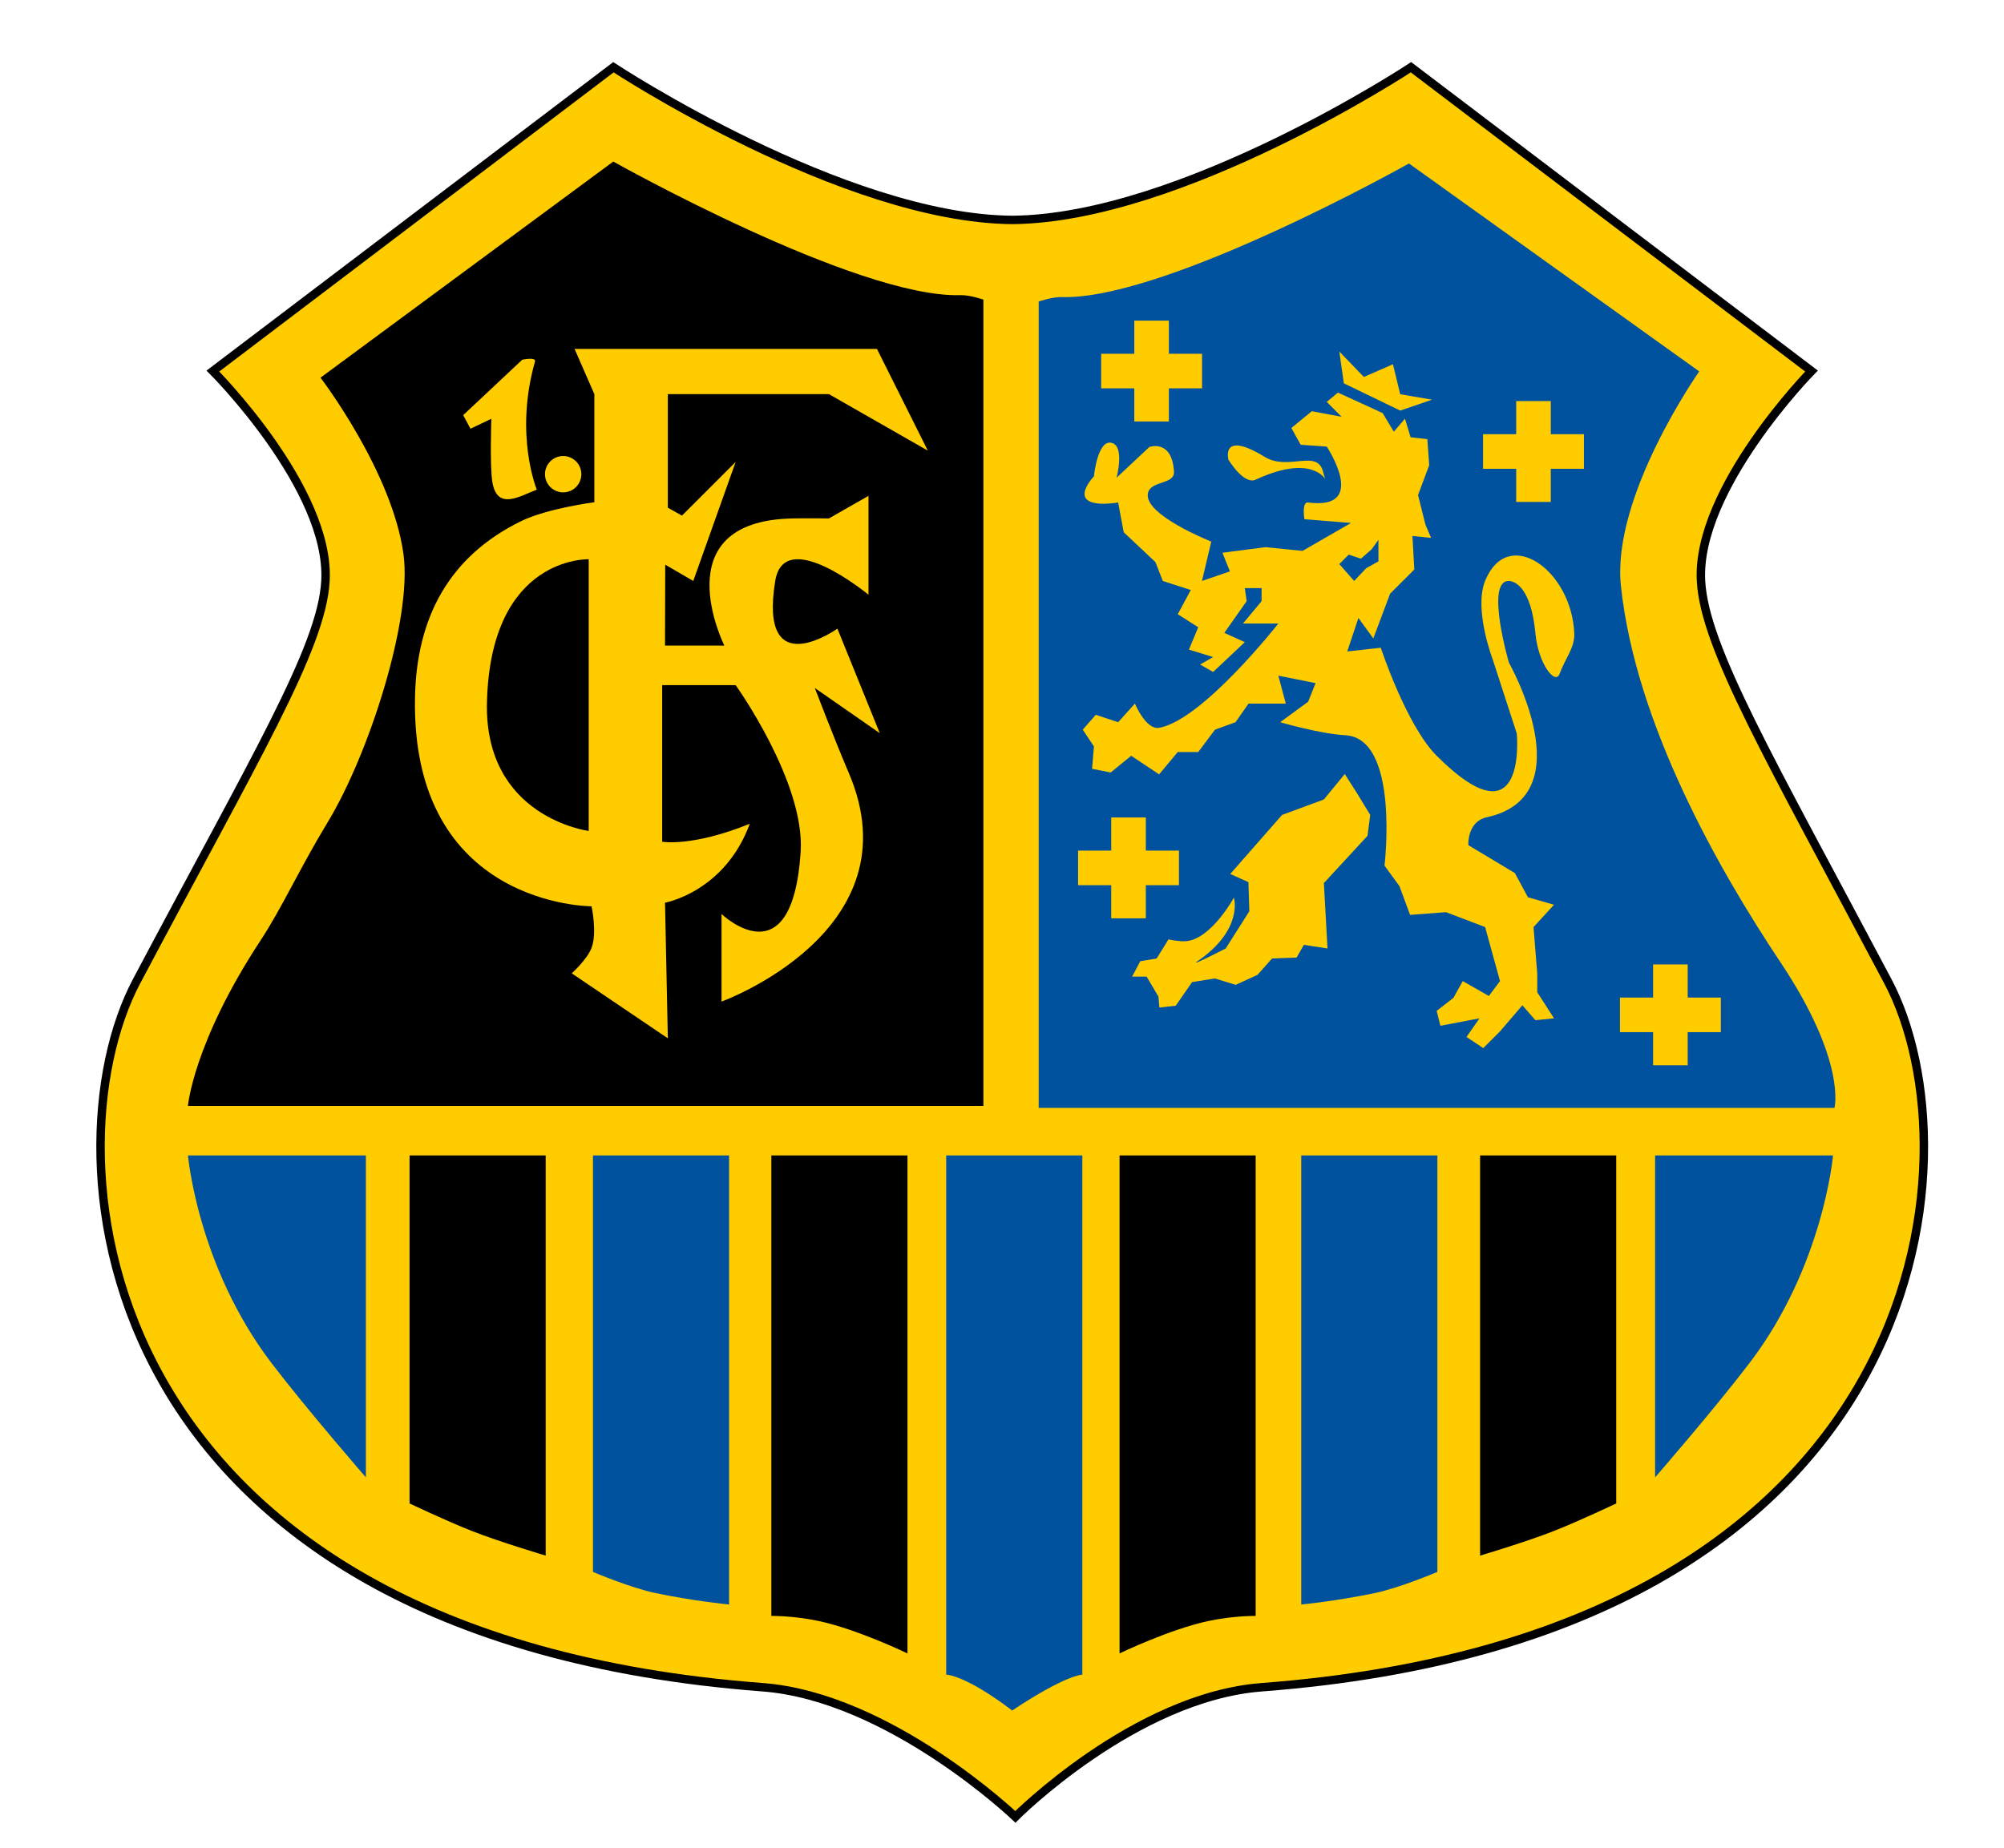 <?xml version="1.0" encoding="utf-8"?>
<!-- Generator: Adobe Illustrator 14.0.0, SVG Export Plug-In . SVG Version: 6.00 Build 43363)  -->
<!DOCTYPE svg PUBLIC "-//W3C//DTD SVG 1.0//EN" "http://www.w3.org/TR/2001/REC-SVG-20010904/DTD/svg10.dtd">
<svg version="1.0" id="Ebene_1" xmlns="http://www.w3.org/2000/svg" xmlns:xlink="http://www.w3.org/1999/xlink" x="0px" y="0px"
	 width="329.2px" height="303.7px" viewBox="0 0 595 549" enable-background="new 0 0 595 549" xml:space="preserve">
<g>
	
		<path fill-rule="evenodd" clip-rule="evenodd" fill="#FFCC00" stroke="#000000" stroke-width="2.504" stroke-miterlimit="3.864" d="
		M301.469,539.667c0,0-37.35-35.638-75.058-38.503C26.24,485.955,13.113,343.206,40.493,291.494
		c34.946-66.003,55.025-99.041,56.103-118.929c1.488-27.435-33.427-62.35-33.427-62.35l118.942-90.243
		c0,0,68.159,44.937,118.419,45.355c50.261-0.419,118.419-45.355,118.419-45.355l118.942,90.243c0,0-34.303,34.915-32.815,62.35
		c1.079,19.889,20.545,52.926,55.491,118.929c27.379,51.712,14.253,194.461-185.917,209.671
		C336.941,504.03,301.469,539.667,301.469,539.667z"/>
	<path fill-rule="evenodd" clip-rule="evenodd" fill="#00519E" d="M544.706,329.073H308.394V89.569c0,0,3.993-1.41,6.837-1.327
		c30.908,0.91,103.114-39.685,103.114-39.685l86.2,61.765c0,0-26.059,37.006-23.258,63.662c4.342,41.326,29.471,84.981,47.4,111.865
		C548.379,315.378,544.706,329.073,544.706,329.073z"/>
	<path fill-rule="evenodd" clip-rule="evenodd" d="M55.759,328.501h236.218V88.997c0,0-3.99-1.409-6.834-1.326
		C254.249,88.58,182.07,47.986,182.07,47.986l-86.942,64.198c0,0,21.398,27.957,24.667,52.655
		c2.523,19.067-10.178,59.098-22.674,79.627c-7.932,13.03-13.465,25.238-19.76,34.813C57.33,309.758,55.759,328.501,55.759,328.501z
		"/>
	<path fill-rule="evenodd" clip-rule="evenodd" d="M121.573,343.206h40.423v118.862c0,0-13.447-4-21.79-7.264
		c-7.398-2.894-18.633-8.232-18.633-8.232V343.206z"/>
	<path fill-rule="evenodd" clip-rule="evenodd" fill="#00519E" d="M176.035,343.206h40.423v133.39c0,0-10.168-0.968-21.79-3.39
		c-7.509-1.564-18.633-6.295-18.633-6.295V343.206z"/>
	<path fill-rule="evenodd" clip-rule="evenodd" fill="#00519E" d="M280.929,343.206h40.423v154.213c0,0-4.842,0-20.821,10.653
		c-14.042-10.653-19.602-10.653-19.602-10.653V343.206z"/>
	<path fill-rule="evenodd" clip-rule="evenodd" d="M372.833,343.206h-40.423v147.917c0,0,15.011-7.265,26.632-9.686
		c7.509-1.564,13.791-1.453,13.791-1.453V343.206z"/>
	<path fill-rule="evenodd" clip-rule="evenodd" d="M229.009,343.206h40.423v147.917c0,0-15.011-7.265-26.632-9.686
		c-7.509-1.564-13.791-1.453-13.791-1.453V343.206z"/>
	<path fill-rule="evenodd" clip-rule="evenodd" fill="#00519E" d="M426.786,343.206h-40.423v133.39c0,0,10.169-0.968,21.79-3.39
		c7.509-1.564,18.633-6.295,18.633-6.295V343.206z"/>
	<path fill-rule="evenodd" clip-rule="evenodd" d="M479.895,343.206h-40.423v118.862c0,0,13.448-4,21.791-7.264
		c7.397-2.895,18.632-8.232,18.632-8.232V343.206z"/>
	<path fill-rule="evenodd" clip-rule="evenodd" fill="#00519E" d="M544.275,343.206h-52.831v95.618c0,0,17.662-20.334,28.085-34.026
		C541.436,376.022,544.275,343.206,544.275,343.206z"/>
	<path fill-rule="evenodd" clip-rule="evenodd" fill="#FFCC00" d="M170.572,103.642h89.795l15.105,30.212l-29.372-16.785h-47.835
		v33.728l4.196,2.359l15.945-15.945l-12.588,35.352l-8.329-4.841l-0.063,24.039h17.624c0,0-18.462-36.927,20.141-37.766
		c4.254-0.092,10.91,0,10.91,0l11.749-6.715v29.374c0,0-24.993-20.695-27.694-4.091c-5.034,30.947,18.462,14.162,18.462,14.162
		l12.589,31.052l-19.302-13.428c0,0,5.905,15.458,10.07,25.177c20.141,46.997-37.764,67.978-37.764,67.978v-26.017
		c0,0,20.979,20.142,23.498-18.463c1.349-20.683-19.302-49.515-19.302-49.515h-21.819v46.515c0,0,8.918,1.603,26.019-5.345
		c-7.482,20.308-25.18,23.451-25.18,23.451l0.839,40.283l-28.533-19.303c0,0,4.539-4.068,5.875-7.553c1.724-4.502,0-12.362,0-12.362
		s-53.788,0.172-52.416-62.33c0.515-23.463,10.147-41.601,31.435-52.033c7.893-3.869,21.819-5.648,21.819-5.648v-32.118
		L170.572,103.642z"/>
	<path fill-rule="evenodd" clip-rule="evenodd" d="M174.768,246.819V166.12c0,0-29.115-1.069-30.211,42.427
		C143.692,242.833,174.768,246.819,174.768,246.819z"/>
	<circle fill-rule="evenodd" clip-rule="evenodd" fill="#FFCC00" cx="167.187" cy="140.85" r="5.397"/>
	<path fill-rule="evenodd" clip-rule="evenodd" fill="#FFCC00" d="M155.042,106.845L137.5,123.308l2.159,4.048l6.207-2.969
		c0,0-0.482,13.659,0.27,18.623c1.35,8.906,8.313,4.265,13.225,2.429c0,0-6.747-16.193-0.54-38.054
		C159.228,105.952,155.042,106.845,155.042,106.845z"/>
	<rect x="440.351" y="128.975" fill-rule="evenodd" clip-rule="evenodd" fill="#FFCC00" width="29.957" height="10.271"/>
	<rect x="450.193" y="119.133" fill-rule="evenodd" clip-rule="evenodd" fill="#FFCC00" width="10.271" height="29.957"/>
	<rect x="481.006" y="296.311" fill-rule="evenodd" clip-rule="evenodd" fill="#FFCC00" width="29.957" height="10.272"/>
	<rect x="490.849" y="286.469" fill-rule="evenodd" clip-rule="evenodd" fill="#FFCC00" width="10.27" height="29.957"/>
	<rect x="320.095" y="252.658" fill-rule="evenodd" clip-rule="evenodd" fill="#FFCC00" width="29.957" height="10.271"/>
	<rect x="329.938" y="242.815" fill-rule="evenodd" clip-rule="evenodd" fill="#FFCC00" width="10.271" height="29.957"/>
	<rect x="326.943" y="105.079" fill-rule="evenodd" clip-rule="evenodd" fill="#FFCC00" width="29.957" height="10.271"/>
	<rect x="336.785" y="95.236" fill-rule="evenodd" clip-rule="evenodd" fill="#FFCC00" width="10.271" height="29.957"/>
	<path fill-rule="evenodd" clip-rule="evenodd" fill="#FFCC00" d="M456.443,289.203l-1.105-13.829l6.084-6.638l-7.744-2.213
		l-3.872-7.191l-13.83-8.297c0,0-0.438-6.993,5.531-8.298c28.983-6.337,6.521-45.914,6.521-45.914c0,0-7.073-24.257-0.092-24.257
		c2.057,0,6.706,2.263,7.946,15.43c0.882,9.365,5.948,15.574,7.199,12.146c1.654-4.533,4.513-7.775,4.361-11.901
		c-0.696-18.915-19.756-32.333-26.487-15.675c-3.398,8.409,2.213,23.151,2.213,23.151l7.191,22.127c0,0,3.319,33.744-23.786,6.638
		c-9.004-9.006-16.594-32.085-16.594-32.085l-9.957,1.106l3.319-9.957l4.425,6.084l4.979-13.276l7.191-7.191l-0.553-9.957
		l5.531,0.553l-1.66-3.872l-2.213-8.851l3.319-8.85l-0.553-7.745l-4.978-0.554l-1.66-5.531l-3.319,3.872l-3.319-5.531l-13.276-6.085
		l-3.318,2.766l4.424,4.426l-8.85-1.66l-6.084,4.979l2.766,4.979l7.745,0.553c0,0,12.635,18.993-5.532,16.595
		c-1.972-0.26-1.106,4.979-1.106,4.979l13.83,1.106l-14.382,8.298l-11.063-1.107l-12.722,1.66l2.212,5.531l-8.297,2.849
		l2.766-11.699c0,0-20.212-7.984-18.807-14.382c0.84-3.826,7.983-2.493,7.739-6.403c-0.61-9.754-7.315-7.315-7.315-7.315
		l-9.752,9.144c0,0,2.528-9.329-1.417-10.362c-4.254-1.115-5.295,9.958-5.295,9.958c0-0.001-3.057,3.137-2.766,5.532
		c0.48,3.948,9.957,2.212,9.957,2.212l1.66,8.851l9.403,8.851l2.213,5.614l8.297,2.684l-3.872,7.191l6.085,3.872l-2.766,6.638
		l7.19,2.212l-3.871,2.213l3.871,2.212l9.404-8.851l-6.084-2.766l6.638-9.404l-0.553-3.873h4.979v3.873l-5.532,6.638h10.51
		c0,0-22.447,28.637-35.401,30.978c-3.903,0.706-7.191-7.19-7.191-7.19l-4.979,5.531l-6.637-2.213l-3.873,4.425l3.319,4.979
		l-0.553,6.638l5.532,1.106l6.084-4.979l8.297,5.532l5.532-6.639h6.085l4.978-6.639l6.085-2.212l3.872-5.531h11.063l-2.213-8.298
		l11.063,2.212l-2.212,5.532l-8.297,6.085c0,0,11.673,3.428,19.36,3.872c16.16,0.934,11.616,38.723,11.616,38.723l4.425,6.084
		l3.166,8.553l10.664-0.809l11.616,4.426l4.426,16.042l-3.319,4.426l-7.745-4.426l-2.766,4.979l-4.978,3.872l1.106,4.425
		l11.616-2.212l-3.873,5.532l4.979,3.32l4.979-4.979l6.637-7.744l3.872,4.425l5.532-0.553l-4.979-7.744V289.203z"/>
	<path fill-rule="evenodd" clip-rule="evenodd" fill="#FFCC00" d="M392.811,140.041c-1.719-6.728-10.368-0.09-17.273-4.318
		c-13.224-8.097-10.795,0.809-10.795,0.809s4.546,7.59,8.096,5.938C393.939,132.653,394.753,147.643,392.811,140.041z"/>
	<polygon fill-rule="evenodd" clip-rule="evenodd" fill="#FFCC00" points="399.018,113.862 415.75,121.958 425.197,118.719 
		415.75,117.1 413.592,108.194 404.955,111.972 397.668,104.416 	"/>
	<path fill-rule="evenodd" clip-rule="evenodd" fill="#FFCC00" d="M403.066,235.85l-3.778-5.938l-6.208,7.557l-12.414,4.588
		L365.282,259.6l5.398,2.429l0.27,8.635l-7.017,11.066c0,0-11.318,5.804-8.366,3.779c13.764-9.446,10.795-18.893,10.795-18.893
		s-6.747,12.416-14.304,12.956c-2.006,0.143-5.127-0.54-5.127-0.54l-3.509,5.668l-4.858,0.81l-2.429,4.588h4.318l3.508,5.937
		l0.27,3.239l4.858-0.54l4.857-7.018l6.748-1.079l6.208,1.89l6.477-2.969l4.318-4.857l7.287-0.271l2.159-3.778l7.018,1.08
		l-1.08-19.432l12.955-14.033l0.81-6.208L403.066,235.85z"/>
	<polygon fill-rule="evenodd" clip-rule="evenodd" fill="#00519E" points="397.664,167.548 400.468,164.743 404.075,165.945 
		407.281,163.14 409.284,160.334 409.284,166.747 405.678,168.751 402.071,172.564 	"/>
	<path fill-rule="evenodd" clip-rule="evenodd" fill="#00519E" d="M55.773,343.206h52.831v95.618c0,0-17.662-20.334-28.085-34.026
		C58.613,376.022,55.773,343.206,55.773,343.206z"/>
</g>
</svg>
